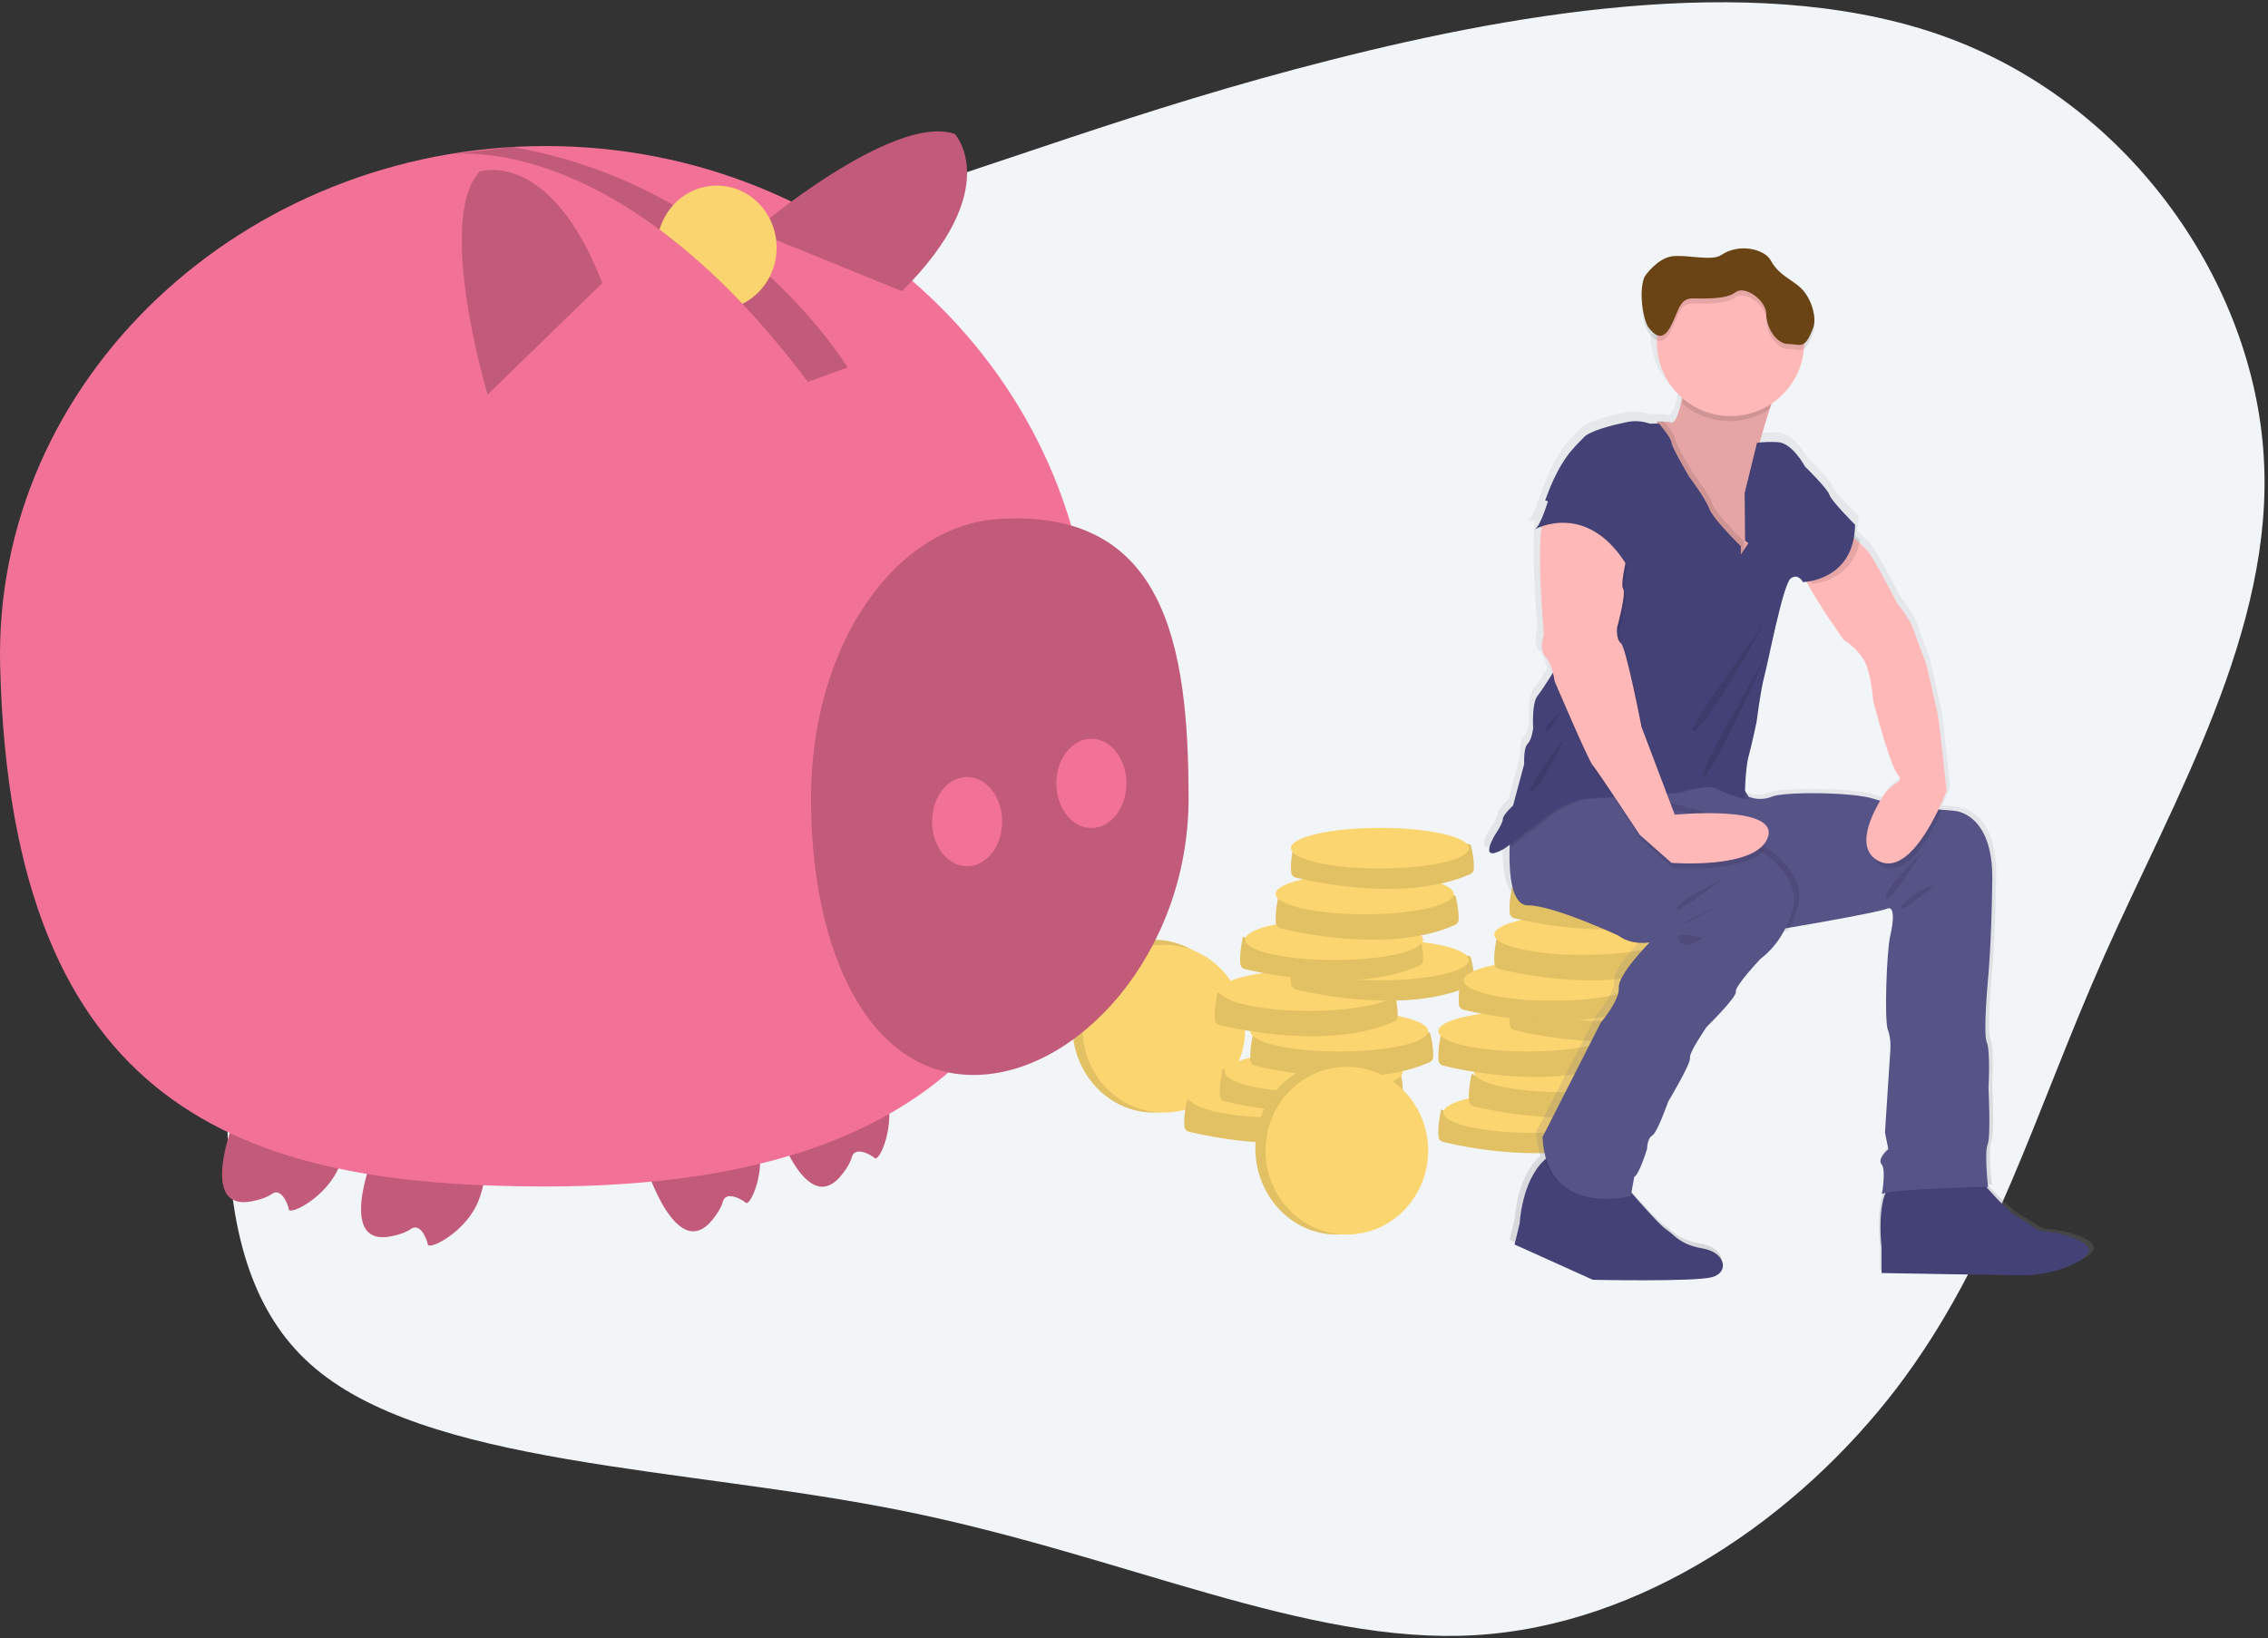 <?xml version="1.0" encoding="UTF-8"?>
<svg width="465px" height="336px" viewBox="0 0 465 336" version="1.1" xmlns="http://www.w3.org/2000/svg" xmlns:xlink="http://www.w3.org/1999/xlink">
    <rect x="0" y="0" width="465" height="336" fill="#333333" stroke="none"/>
    <!-- Generator: Sketch 62 (91390) - https://sketch.com -->
    <title>Group 10</title>
    <desc>Created with Sketch.</desc>
    <defs>
        <linearGradient x1="50%" y1="100%" x2="50%" y2="5.49953934e-07%" id="linearGradient-1">
            <stop stop-color="#808080" stop-opacity="0.25" offset="0%"></stop>
            <stop stop-color="#808080" stop-opacity="0.12" offset="53.514%"></stop>
            <stop stop-color="#808080" stop-opacity="0.1" offset="100%"></stop>
        </linearGradient>
    </defs>
    <g id="ADA-Updates" stroke="none" stroke-width="1" fill="none" fill-rule="evenodd">
        <g id="ADA-Home-Refinance" transform="translate(-764, -150)">
            <g id="Group-10" transform="translate(764, 129)">
                <path d="M388.729,19.231 C426.902,30.627 454.212,65.067 458.781,100.265 C463.453,135.463 445.383,171.42 433.303,204.676 C421.223,237.933 415.132,268.572 396.961,296.173 C378.789,323.69 348.537,348.251 314.223,352.639 C279.909,357.028 241.635,341.411 195.848,335.417 C150.164,329.422 96.966,333.135 72.195,313.804 C47.423,294.559 50.975,252.355 51.583,214.287 C52.191,176.219 49.855,142.456 68.229,119.667 C86.706,96.877 125.994,85.23 160.105,72.317 C194.317,59.403 223.352,45.224 262.437,32.395 C301.522,19.482 350.557,7.835 388.729,19.231 Z" id="Path" fill="#F2F5F8" transform="translate(255.298, 184.002) rotate(4) translate(-255.298, -184.002) "></path>
                <g id="Group-9" transform="translate(0, 47.955)">
                    <ellipse id="Oval" fill="#FBD56F" fill-rule="nonzero" cx="236.542" cy="183.479" rx="16.673" ry="17.722"></ellipse>
                    <ellipse id="Oval" fill="#000000" fill-rule="nonzero" opacity="0.1" cx="236.542" cy="183.479" rx="16.673" ry="17.722"></ellipse>
                    <ellipse id="Oval" fill="#FBD56F" fill-rule="nonzero" cx="238.626" cy="184" rx="16.673" ry="17.201"></ellipse>
                    <path d="M245.113,199.403 L243.39,198.46 C243.39,198.46 242.584,201.765 242.847,204.12 C242.9,204.609 243.259,205.014 243.744,205.134 C247.708,206.101 266.599,210.222 279.589,204.417 C279.972,204.246 280.235,203.888 280.28,203.476 C280.439,202.029 279.875,199.042 279.65,198.46 C279.165,197.207 245.113,199.403 245.113,199.403 Z" id="Path" fill="#FBD56F" fill-rule="nonzero"></path>
                    <path d="M245.113,199.403 L243.39,198.46 C243.39,198.46 242.584,201.765 242.847,204.12 C242.9,204.609 243.259,205.014 243.744,205.134 C247.708,206.101 266.599,210.222 279.589,204.417 C279.972,204.246 280.235,203.888 280.28,203.476 C280.439,202.029 279.875,199.042 279.65,198.46 C279.165,197.207 245.113,199.403 245.113,199.403 Z" id="Path" fill="#000000" fill-rule="nonzero" opacity="0.1"></path>
                    <ellipse id="Oval" fill="#FBD56F" fill-rule="nonzero" cx="262.072" cy="198.074" rx="18.236" ry="4.17"></ellipse>
                    <path d="M252.407,193.148 L250.684,192.205 C250.684,192.205 249.878,195.51 250.141,197.865 C250.195,198.354 250.553,198.759 251.039,198.879 C255.002,199.846 273.893,203.967 286.883,198.162 C287.267,197.991 287.529,197.633 287.574,197.221 C287.733,195.774 287.169,192.787 286.944,192.205 C286.459,190.952 252.407,193.148 252.407,193.148 Z" id="Path" fill="#FBD56F" fill-rule="nonzero"></path>
                    <path d="M252.407,193.148 L250.684,192.205 C250.684,192.205 249.878,195.51 250.141,197.865 C250.195,198.354 250.553,198.759 251.039,198.879 C255.002,199.846 273.893,203.967 286.883,198.162 C287.267,197.991 287.529,197.633 287.574,197.221 C287.733,195.774 287.169,192.787 286.944,192.205 C286.459,190.952 252.407,193.148 252.407,193.148 Z" id="Path" fill="#000000" fill-rule="nonzero" opacity="0.1"></path>
                    <ellipse id="Oval" fill="#FBD56F" fill-rule="nonzero" cx="269.366" cy="192.861" rx="18.236" ry="4.17"></ellipse>
                    <path d="M258.659,185.85 L256.936,184.907 C256.936,184.907 256.13,188.212 256.394,190.568 C256.447,191.057 256.805,191.462 257.291,191.581 C261.254,192.549 280.145,196.67 293.136,190.865 C293.519,190.693 293.781,190.335 293.826,189.924 C293.985,188.476 293.421,185.489 293.196,184.907 C292.712,183.655 258.659,185.85 258.659,185.85 Z" id="Path" fill="#FBD56F" fill-rule="nonzero"></path>
                    <path d="M258.659,185.85 L256.936,184.907 C256.936,184.907 256.13,188.212 256.394,190.568 C256.447,191.057 256.805,191.462 257.291,191.581 C261.254,192.549 280.145,196.67 293.136,190.865 C293.519,190.693 293.781,190.335 293.826,189.924 C293.985,188.476 293.421,185.489 293.196,184.907 C292.712,183.655 258.659,185.85 258.659,185.85 Z" id="Path" fill="#000000" fill-rule="nonzero" opacity="0.1"></path>
                    <ellipse id="Oval" fill="#FBD56F" fill-rule="nonzero" cx="274.576" cy="184.521" rx="18.236" ry="4.17"></ellipse>
                    <path d="M251.365,177.51 L249.642,176.567 C249.642,176.567 248.836,179.872 249.099,182.228 C249.153,182.717 249.511,183.122 249.997,183.241 C253.96,184.209 272.851,188.33 285.841,182.525 C286.225,182.353 286.487,181.995 286.532,181.584 C286.691,180.136 286.127,177.149 285.902,176.567 C285.417,175.315 251.365,177.51 251.365,177.51 Z" id="Path" fill="#FBD56F" fill-rule="nonzero"></path>
                    <path d="M251.365,177.51 L249.642,176.567 C249.642,176.567 248.836,179.872 249.099,182.228 C249.153,182.717 249.511,183.122 249.997,183.241 C253.96,184.209 272.851,188.33 285.841,182.525 C286.225,182.353 286.487,181.995 286.532,181.584 C286.691,180.136 286.127,177.149 285.902,176.567 C285.417,175.315 251.365,177.51 251.365,177.51 Z" id="Path" fill="#000000" fill-rule="nonzero" opacity="0.1"></path>
                    <ellipse id="Oval" fill="#FBD56F" fill-rule="nonzero" cx="268.324" cy="176.181" rx="18.236" ry="4.17"></ellipse>
                    <path d="M266.995,170.213 L265.272,169.27 C265.272,169.27 264.466,172.575 264.73,174.93 C264.783,175.42 265.141,175.824 265.627,175.944 C269.591,176.911 288.481,181.032 301.472,175.228 C301.855,175.056 302.118,174.698 302.162,174.286 C302.322,172.839 301.758,169.852 301.532,169.27 C301.048,168.018 266.995,170.213 266.995,170.213 Z" id="Path" fill="#FBD56F" fill-rule="nonzero"></path>
                    <path d="M266.995,170.213 L265.272,169.27 C265.272,169.27 264.466,172.575 264.73,174.93 C264.783,175.42 265.141,175.824 265.627,175.944 C269.591,176.911 288.481,181.032 301.472,175.228 C301.855,175.056 302.118,174.698 302.162,174.286 C302.322,172.839 301.758,169.852 301.532,169.27 C301.048,168.018 266.995,170.213 266.995,170.213 Z" id="Path" fill="#000000" fill-rule="nonzero" opacity="0.1"></path>
                    <ellipse id="Oval" fill="#FBD56F" fill-rule="nonzero" cx="282.913" cy="169.926" rx="18.236" ry="4.17"></ellipse>
                    <path d="M256.575,166.043 L254.852,165.1 C254.852,165.1 254.046,168.405 254.31,170.76 C254.363,171.25 254.721,171.654 255.207,171.774 C259.17,172.741 278.061,176.862 291.052,171.058 C291.435,170.886 291.697,170.528 291.742,170.116 C291.901,168.669 291.337,165.682 291.112,165.1 C290.628,163.848 256.575,166.043 256.575,166.043 Z" id="Path" fill="#FBD56F" fill-rule="nonzero"></path>
                    <path d="M256.575,166.043 L254.852,165.1 C254.852,165.1 254.046,168.405 254.31,170.76 C254.363,171.25 254.721,171.654 255.207,171.774 C259.17,172.741 278.061,176.862 291.052,171.058 C291.435,170.886 291.697,170.528 291.742,170.116 C291.901,168.669 291.337,165.682 291.112,165.1 C290.628,163.848 256.575,166.043 256.575,166.043 Z" id="Path" fill="#000000" fill-rule="nonzero" opacity="0.1"></path>
                    <ellipse id="Oval" fill="#FBD56F" fill-rule="nonzero" cx="273.534" cy="165.756" rx="18.236" ry="4.17"></ellipse>
                    <path d="M263.869,157.703 L262.146,156.76 C262.146,156.76 261.34,160.065 261.604,162.42 C261.657,162.91 262.015,163.314 262.501,163.434 C266.465,164.401 285.355,168.523 298.346,162.718 C298.729,162.546 298.992,162.188 299.036,161.776 C299.196,160.329 298.631,157.342 298.406,156.76 C297.922,155.508 263.869,157.703 263.869,157.703 Z" id="Path" fill="#FBD56F" fill-rule="nonzero"></path>
                    <path d="M263.869,157.703 L262.146,156.76 C262.146,156.76 261.34,160.065 261.604,162.42 C261.657,162.91 262.015,163.314 262.501,163.434 C266.465,164.401 285.355,168.523 298.346,162.718 C298.729,162.546 298.992,162.188 299.036,161.776 C299.196,160.329 298.631,157.342 298.406,156.76 C297.922,155.508 263.869,157.703 263.869,157.703 Z" id="Path" fill="#000000" fill-rule="nonzero" opacity="0.1"></path>
                    <ellipse id="Oval" fill="#FBD56F" fill-rule="nonzero" cx="279.787" cy="156.374" rx="18.236" ry="4.17"></ellipse>
                    <path d="M266.995,147.278 L265.272,146.335 C265.272,146.335 264.466,149.64 264.73,151.995 C264.783,152.485 265.141,152.889 265.627,153.009 C269.591,153.976 288.481,158.098 301.472,152.293 C301.855,152.121 302.118,151.763 302.162,151.351 C302.322,149.904 301.758,146.917 301.532,146.335 C301.048,145.083 266.995,147.278 266.995,147.278 Z" id="Path" fill="#FBD56F" fill-rule="nonzero"></path>
                    <path d="M266.995,147.278 L265.272,146.335 C265.272,146.335 264.466,149.64 264.73,151.995 C264.783,152.485 265.141,152.889 265.627,153.009 C269.591,153.976 288.481,158.098 301.472,152.293 C301.855,152.121 302.118,151.763 302.162,151.351 C302.322,149.904 301.758,146.917 301.532,146.335 C301.048,145.083 266.995,147.278 266.995,147.278 Z" id="Path" fill="#000000" fill-rule="nonzero" opacity="0.1"></path>
                    <ellipse id="Oval" fill="#FBD56F" fill-rule="nonzero" cx="282.913" cy="146.992" rx="18.236" ry="4.17"></ellipse>
                    <path d="M297.214,201.488 L295.491,200.545 C295.491,200.545 294.686,203.85 294.949,206.205 C295.002,206.694 295.36,207.099 295.846,207.219 C299.81,208.186 318.7,212.307 331.691,206.502 C332.074,206.331 332.337,205.973 332.381,205.561 C332.541,204.114 331.977,201.127 331.751,200.545 C331.267,199.292 297.214,201.488 297.214,201.488 Z" id="Path" fill="#FBD56F" fill-rule="nonzero"></path>
                    <path d="M297.214,201.488 L295.491,200.545 C295.491,200.545 294.686,203.85 294.949,206.205 C295.002,206.694 295.36,207.099 295.846,207.219 C299.81,208.186 318.7,212.307 331.691,206.502 C332.074,206.331 332.337,205.973 332.381,205.561 C332.541,204.114 331.977,201.127 331.751,200.545 C331.267,199.292 297.214,201.488 297.214,201.488 Z" id="Path" fill="#000000" fill-rule="nonzero" opacity="0.1"></path>
                    <ellipse id="Oval" fill="#FBD56F" fill-rule="nonzero" cx="314.174" cy="201.201" rx="18.236" ry="4.17"></ellipse>
                    <path d="M303.467,194.19 L301.744,193.247 C301.744,193.247 300.938,196.552 301.201,198.908 C301.254,199.397 301.613,199.802 302.098,199.921 C306.062,200.888 324.953,205.01 337.943,199.205 C338.326,199.033 338.589,198.675 338.634,198.264 C338.793,196.816 338.229,193.829 338.004,193.247 C337.519,191.995 303.467,194.19 303.467,194.19 Z" id="Path" fill="#FBD56F" fill-rule="nonzero"></path>
                    <path d="M303.467,194.19 L301.744,193.247 C301.744,193.247 300.938,196.552 301.201,198.908 C301.254,199.397 301.613,199.802 302.098,199.921 C306.062,200.888 324.953,205.01 337.943,199.205 C338.326,199.033 338.589,198.675 338.634,198.264 C338.793,196.816 338.229,193.829 338.004,193.247 C337.519,191.995 303.467,194.19 303.467,194.19 Z" id="Path" fill="#000000" fill-rule="nonzero" opacity="0.1"></path>
                    <ellipse id="Oval" fill="#FBD56F" fill-rule="nonzero" cx="320.426" cy="192.861" rx="18.236" ry="4.17"></ellipse>
                    <path d="M297.214,185.85 L295.491,184.907 C295.491,184.907 294.686,188.212 294.949,190.568 C295.002,191.057 295.36,191.462 295.846,191.581 C299.81,192.549 318.7,196.67 331.691,190.865 C332.074,190.693 332.337,190.335 332.381,189.924 C332.541,188.476 331.977,185.489 331.751,184.907 C331.267,183.655 297.214,185.85 297.214,185.85 Z" id="Path" fill="#FBD56F" fill-rule="nonzero"></path>
                    <path d="M297.214,185.85 L295.491,184.907 C295.491,184.907 294.686,188.212 294.949,190.568 C295.002,191.057 295.36,191.462 295.846,191.581 C299.81,192.549 318.7,196.67 331.691,190.865 C332.074,190.693 332.337,190.335 332.381,189.924 C332.541,188.476 331.977,185.489 331.751,184.907 C331.267,183.655 297.214,185.85 297.214,185.85 Z" id="Path" fill="#000000" fill-rule="nonzero" opacity="0.1"></path>
                    <ellipse id="Oval" fill="#FBD56F" fill-rule="nonzero" cx="313.132" cy="184.521" rx="18.236" ry="4.17"></ellipse>
                    <path d="M311.803,178.553 L310.08,177.61 C310.08,177.61 309.274,180.915 309.537,183.27 C309.591,183.759 309.949,184.164 310.435,184.284 C314.398,185.251 333.289,189.372 346.279,183.568 C346.663,183.396 346.925,183.038 346.97,182.626 C347.129,181.179 346.565,178.192 346.34,177.61 C345.855,176.357 311.803,178.553 311.803,178.553 Z" id="Path" fill="#FBD56F" fill-rule="nonzero"></path>
                    <path d="M311.803,178.553 L310.08,177.61 C310.08,177.61 309.274,180.915 309.537,183.27 C309.591,183.759 309.949,184.164 310.435,184.284 C314.398,185.251 333.289,189.372 346.279,183.568 C346.663,183.396 346.925,183.038 346.97,182.626 C347.129,181.179 346.565,178.192 346.34,177.61 C345.855,176.357 311.803,178.553 311.803,178.553 Z" id="Path" fill="#000000" fill-rule="nonzero" opacity="0.1"></path>
                    <ellipse id="Oval" fill="#FBD56F" fill-rule="nonzero" cx="328.762" cy="178.266" rx="18.236" ry="4.17"></ellipse>
                    <path d="M301.382,174.383 L299.66,173.44 C299.66,173.44 298.854,176.745 299.117,179.1 C299.17,179.59 299.528,179.994 300.014,180.114 C303.978,181.081 322.869,185.202 335.859,179.398 C336.242,179.226 336.505,178.868 336.549,178.456 C336.709,177.009 336.145,174.022 335.92,173.44 C335.435,172.188 301.382,174.383 301.382,174.383 Z" id="Path" fill="#FBD56F" fill-rule="nonzero"></path>
                    <path d="M301.382,174.383 L299.66,173.44 C299.66,173.44 298.854,176.745 299.117,179.1 C299.17,179.59 299.528,179.994 300.014,180.114 C303.978,181.081 322.869,185.202 335.859,179.398 C336.242,179.226 336.505,178.868 336.549,178.456 C336.709,177.009 336.145,174.022 335.92,173.44 C335.435,172.188 301.382,174.383 301.382,174.383 Z" id="Path" fill="#000000" fill-rule="nonzero" opacity="0.1"></path>
                    <ellipse id="Oval" fill="#FBD56F" fill-rule="nonzero" cx="318.342" cy="174.096" rx="18.236" ry="4.17"></ellipse>
                    <path d="M308.677,166.043 L306.954,165.1 C306.954,165.1 306.148,168.405 306.411,170.76 C306.464,171.25 306.823,171.654 307.308,171.774 C311.272,172.741 330.163,176.862 343.153,171.058 C343.537,170.886 343.799,170.528 343.844,170.116 C344.003,168.669 343.439,165.682 343.214,165.1 C342.729,163.848 308.677,166.043 308.677,166.043 Z" id="Path" fill="#FBD56F" fill-rule="nonzero"></path>
                    <path d="M308.677,166.043 L306.954,165.1 C306.954,165.1 306.148,168.405 306.411,170.76 C306.464,171.25 306.823,171.654 307.308,171.774 C311.272,172.741 330.163,176.862 343.153,171.058 C343.537,170.886 343.799,170.528 343.844,170.116 C344.003,168.669 343.439,165.682 343.214,165.1 C342.729,163.848 308.677,166.043 308.677,166.043 Z" id="Path" fill="#000000" fill-rule="nonzero" opacity="0.1"></path>
                    <ellipse id="Oval" fill="#FBD56F" fill-rule="nonzero" cx="324.594" cy="164.714" rx="18.236" ry="4.17"></ellipse>
                    <path d="M311.803,155.618 L310.08,154.675 C310.08,154.675 309.274,157.98 309.537,160.335 C309.591,160.825 309.949,161.229 310.435,161.349 C314.398,162.316 333.289,166.438 346.279,160.633 C346.663,160.461 346.925,160.103 346.97,159.691 C347.129,158.244 346.565,155.257 346.34,154.675 C345.855,153.423 311.803,155.618 311.803,155.618 Z" id="Path" fill="#FBD56F" fill-rule="nonzero"></path>
                    <path d="M311.803,155.618 L310.08,154.675 C310.08,154.675 309.274,157.98 309.537,160.335 C309.591,160.825 309.949,161.229 310.435,161.349 C314.398,162.316 333.289,166.438 346.279,160.633 C346.663,160.461 346.925,160.103 346.97,159.691 C347.129,158.244 346.565,155.257 346.34,154.675 C345.855,153.423 311.803,155.618 311.803,155.618 Z" id="Path" fill="#000000" fill-rule="nonzero" opacity="0.1"></path>
                    <ellipse id="Oval" fill="#FBD56F" fill-rule="nonzero" cx="328.762" cy="155.331" rx="18.236" ry="4.17"></ellipse>
                    <path d="M420.495,225.172 C417.98,225.084 417.89,224.111 414.656,222.43 C412.831,221.482 410.059,218.727 407.993,216.51 C407.828,216.332 407.667,216.159 407.512,215.99 C408.059,215.978 408.369,215.972 408.369,215.972 C408.369,215.972 407.56,208.895 408.279,207.215 C408.997,205.534 408.458,195.538 408.458,195.538 C408.458,195.538 408.907,187.93 408.099,186.161 C407.291,184.392 408.369,173.069 408.369,173.069 C408.369,173.069 409.087,166.346 409.267,152.634 C409.446,138.923 401.362,138.48 401.362,138.48 C401.362,138.48 400.285,138.397 398.648,138.241 C398.491,138.227 398.325,138.211 398.158,138.194 C399.217,135.98 399.835,134.323 399.835,134.323 C399.835,134.323 398.488,121.496 398.129,119.284 C397.769,117.073 395.614,107.961 395.614,107.961 C395.614,107.961 394.087,104.069 393.189,101.327 C392.29,98.584 389.596,95.4 389.596,95.4 C389.596,95.4 384.745,85.846 383.398,84.431 C382.773,83.774 381.896,82.946 381.136,82.247 C380.999,82.121 380.868,82.002 380.741,81.886 C380.944,80.889 381.052,79.875 381.062,78.858 C381.062,78.858 376.032,73.904 375.673,72.665 C375.314,71.427 370.553,66.827 370.553,66.827 C370.553,66.827 367.859,61.873 364.805,61.785 C363.362,61.703 361.914,61.747 360.479,61.915 C361.106,59.598 361.848,57.171 362.514,55.088 C362.588,54.856 362.661,54.63 362.733,54.407 C365.174,52.76 362.916,50.448 364.078,47.746 C364.142,47.602 371.344,41.055 371.204,40.59 C370.707,38.945 369.666,37.315 370.067,35.646 C370.072,35.628 370.08,35.611 370.084,35.593 C370.419,34.301 337.931,41.868 338.403,41.635 C338.403,41.689 338.399,41.742 338.399,41.796 C338.399,41.889 338.399,41.986 338.408,42.079 C338.433,43.814 338.761,45.531 339.378,47.153 C340.341,49.681 341.957,51.909 344.062,53.612 C344.036,53.765 344.008,53.919 343.977,54.073 C343.544,56.194 342.638,58.322 342.08,58.158 C341.533,58.036 340.974,57.975 340.414,57.975 C340.245,57.97 340.08,57.968 339.924,57.967 C339.417,57.908 338.904,57.908 338.397,57.967 C338.17,57.982 337.943,57.951 337.729,57.875 C336.277,57.418 334.734,57.332 333.241,57.623 C330.135,58.259 325.41,59.421 324.115,60.811 C322.139,62.935 319.265,64.969 316.031,73.815 C316.031,73.815 314.414,79.211 313.157,79.919 C313.434,79.776 313.719,79.648 314.01,79.536 C313.843,79.829 313.613,80.08 313.336,80.273 C313.792,80.041 314.265,79.844 314.751,79.684 C313.77,85.448 315.223,101.934 315.223,101.934 C315.223,101.934 314.055,104.777 315.582,106.457 C316.49,107.456 316.983,109.014 317.235,110.116 C317.164,110.227 317.09,110.341 317.014,110.459 C316.205,111.712 315.124,113.343 314.414,114.242 C313.157,115.834 313.516,120.877 313.516,120.877 C313.516,120.877 313.247,123.265 312.348,124.15 C311.45,125.034 311.63,128.307 311.63,128.307 L309.294,136.888 C309.294,136.888 307.139,138.834 307.139,139.719 C307.139,140.603 305.432,143.08 305.432,143.08 C305.432,143.08 302.827,147.326 305.432,146.707 C306.382,146.43 307.273,145.983 308.062,145.387 L308.061,145.451 C308.057,145.607 308.054,145.765 308.051,145.925 C307.978,150.55 308.482,157.057 311.899,157.057 C317.199,157.057 330.852,163.338 330.852,163.338 C333.636,165.461 337.409,164.753 337.409,164.753 C337.409,164.753 330.762,171.388 330.942,174.13 C331.121,176.872 327.169,181.384 327.169,181.384 L314.953,205.18 C315.022,206.838 315.316,208.479 315.829,210.057 C315.771,210.108 315.711,210.156 315.654,210.208 C310.96,214.488 310.552,222.961 310.552,222.961 L309.474,227.295 L325.822,234.461 C325.822,234.461 347.02,234.903 350.703,233.93 C354.385,232.957 353.577,228.888 348.726,228.091 C343.876,227.295 342.708,225.172 341.092,224.199 C340.001,223.543 336.128,219.3 333.724,216.611 C333.688,216.57 333.654,216.532 333.618,216.492 L334.175,213.407 C335.253,212.876 336.87,207.568 336.87,207.568 C336.87,207.568 336.87,205.445 337.948,204.826 C339.026,204.207 341.271,197.838 341.271,197.838 C341.271,197.838 346.122,189.788 345.852,188.726 C345.583,187.665 349.355,182.269 349.355,182.269 C349.355,182.269 355.733,176.076 355.463,174.971 C355.194,173.865 360.583,168.203 360.583,168.203 C362.53,166.719 364.153,164.854 365.353,162.722 C365.838,162.644 366.359,162.561 366.908,162.469 C373.961,161.316 385.681,159.23 386.991,158.649 C388.787,157.853 388.428,161.392 387.709,164.399 C386.991,167.407 386.452,181.826 387.26,183.684 C388.069,185.542 387.709,188.549 387.709,188.549 L386.632,204.738 L387.35,208.188 C387.35,208.188 384.925,210.134 385.913,211.284 C386.901,212.434 386.003,217.388 386.003,217.388 C386.088,217.356 386.188,217.326 386.301,217.296 C386.215,217.49 386.132,217.689 386.058,217.899 C384.666,221.86 385.464,228.357 385.464,228.357 L385.464,233.488 C385.464,233.488 410.345,233.93 415.824,233.93 C421.303,233.93 428.848,231.276 429.297,229.153 C429.746,227.03 423.01,225.261 420.495,225.172 Z M348.099,133.217 C348.639,133.139 349.183,133.093 349.729,133.08 L348.099,133.217 Z M359.665,65.18 C359.893,64.157 360.17,63.056 360.476,61.927 L359.665,65.18 Z M357.899,135.566 L357.888,135.561 C357.888,135.561 357.978,129.369 358.697,126.803 C359.415,124.238 360.403,119.55 360.403,119.55 C360.403,119.55 361.212,113.092 362.02,110.173 C362.829,107.254 365.972,90.977 367.589,89.915 C369.206,88.854 370.104,90.711 370.104,90.711 C370.104,90.711 370.346,90.706 370.75,90.662 C370.826,90.831 370.912,91.012 371.008,91.203 C372.925,95.069 378.548,103.007 378.548,103.007 C380.216,104.034 381.628,105.426 382.679,107.077 C384.206,109.642 384.655,115.657 384.655,115.657 C384.655,115.657 388.069,129.015 389.685,130.873 C390.494,131.802 390.135,132.355 389.574,132.676 C388.429,133.301 387.455,134.199 386.739,135.289 C386.509,135.653 386.266,136.053 386.018,136.48 C385.4,136.337 384.847,136.189 384.386,136.033 C379.985,134.558 365.164,134.5 362.739,135.561 C361.185,136.175 359.455,136.177 357.899,135.566 Z" id="Shape" fill="url(#linearGradient-1)" fill-rule="nonzero"></path>
                    <path d="M385.774,228.902 L385.774,234.112 C385.774,234.112 409.887,234.561 415.198,234.561 C420.508,234.561 427.821,231.866 428.256,229.71 C428.691,227.555 422.162,225.758 419.725,225.668 C417.287,225.579 417.2,224.59 414.066,222.884 C412.297,221.921 409.611,219.124 407.608,216.873 C406.064,215.136 404.925,213.722 404.925,213.722 C404.925,213.722 391.954,213.452 388.211,215.608 C387.349,216.106 386.754,217.079 386.35,218.283 C385,222.305 385.774,228.902 385.774,228.902 Z" id="Path" fill="#434175" fill-rule="nonzero"></path>
                    <path d="M385.553,217.881 C388.352,216.991 404.742,216.646 407.436,216.595 C405.846,215.01 404.674,213.721 404.674,213.721 C404.674,213.721 391.322,213.475 387.469,215.441 C386.582,215.895 385.969,216.783 385.553,217.881 Z" id="Path" fill="#000000" fill-rule="nonzero" opacity="0.1"></path>
                    <path d="M315.737,136.961 C315.737,136.961 316.241,137.269 317.148,137.821 C317.312,137.919 317.488,138.028 317.677,138.143 C318.252,138.493 318.942,138.911 319.729,139.39 C330.704,146.059 360.642,164.138 362.281,163.993 C362.71,163.956 364.001,163.761 365.782,163.468 C366.254,163.391 366.76,163.308 367.295,163.217 C374.151,162.068 385.545,159.992 386.819,159.414 C388.565,158.622 388.216,162.144 387.517,165.138 C386.819,168.132 386.295,182.484 387.081,184.333 C387.867,186.182 387.517,189.176 387.517,189.176 L386.469,205.29 L387.168,208.724 C387.168,208.724 384.81,210.661 385.771,211.805 C386.731,212.95 385.858,217.881 385.858,217.881 C388.652,216.824 407.602,216.472 407.602,216.472 C407.602,216.472 406.816,209.428 407.514,207.755 C408.213,206.082 407.689,196.132 407.689,196.132 C407.689,196.132 408.126,188.56 407.34,186.799 C406.554,185.038 407.602,173.767 407.602,173.767 C407.602,173.767 408.3,167.075 408.475,153.427 C408.65,139.779 400.79,139.339 400.79,139.339 C400.79,139.339 399.743,139.256 398.152,139.101 C395.039,138.8 389.852,138.224 386.387,137.465 C385.677,137.317 384.976,137.129 384.286,136.903 C380.007,135.434 365.599,135.376 363.241,136.433 C361.732,137.044 360.047,137.046 358.536,136.438 L358.526,136.433 L356.692,133.439 L339.176,134.945 L337.32,135.105 L320.077,136.588 L318.891,136.69 L315.737,136.961 Z" id="Path" fill="#565387" fill-rule="nonzero"></path>
                    <path d="M386.038,150.722 C391.048,153.244 395.829,144.304 398.058,139.259 C394.993,138.955 389.885,138.374 386.473,137.609 C384.229,141.498 381.235,148.305 386.038,150.722 Z" id="Path" fill="#000000" fill-rule="nonzero" opacity="0.1"></path>
                    <path d="M369.923,90.922 C370.032,91.523 370.244,92.101 370.551,92.631 C372.449,96.45 378.018,104.293 378.018,104.293 C379.674,105.311 381.073,106.686 382.11,108.313 C383.622,110.848 384.067,116.791 384.067,116.791 C384.067,116.791 387.447,129.988 389.048,131.823 C389.849,132.741 389.493,133.288 388.938,133.604 C387.8,134.225 386.836,135.112 386.13,136.186 C383.798,139.87 380.074,147.178 385.312,149.687 C392.428,153.095 399.1,135.231 399.1,135.231 C399.1,135.231 397.765,122.559 397.409,120.374 C397.054,118.189 394.919,109.187 394.919,109.187 C394.919,109.187 393.407,105.342 392.517,102.633 C391.628,99.923 388.959,96.777 388.959,96.777 C388.959,96.777 384.156,87.338 382.821,85.94 C382.202,85.292 381.334,84.474 380.581,83.783 C379.712,82.984 378.996,82.357 378.996,82.357 C378.996,82.357 369.834,88.824 369.923,90.922 Z" id="Path" fill="#FFB8B8" fill-rule="nonzero"></path>
                    <path d="M310.527,228.262 L326.573,235.502 C326.573,235.502 347.381,235.949 350.995,234.966 C354.61,233.982 353.817,229.871 349.056,229.066 C344.295,228.261 343.149,226.116 341.562,225.133 C340.491,224.47 336.689,220.182 334.33,217.465 C333.194,216.156 332.392,215.211 332.392,215.211 C332.392,215.211 329.306,206.897 320.754,208.775 C319.193,209.116 317.754,209.884 316.592,210.995 C311.985,215.32 311.585,223.881 311.585,223.881 L310.527,228.262 Z" id="Path" fill="#434175" fill-rule="nonzero"></path>
                    <path d="M316.779,138.555 C317.355,138.91 318.048,139.332 318.838,139.817 C329.851,146.565 359.893,164.859 361.537,164.713 C361.968,164.676 363.264,164.478 365.051,164.182 C365.524,164.104 366.033,164.02 366.569,163.927 C366.59,163.893 366.609,163.859 366.628,163.826 C367.511,162.258 368.186,160.579 368.635,158.832 C370.475,151.704 361.362,146.269 361.362,146.269 L359.434,144.746 C357.244,140.995 341.471,137.449 341.471,137.449 L339.438,136.06 L338.353,135.319 L338.067,135.125 L335.599,133.439 L323.244,134.33 L319.574,136.729 L319.187,136.982 L317.825,137.873 L316.779,138.555 Z" id="Path" fill="#000000" fill-rule="nonzero" opacity="0.1"></path>
                    <path d="M316.779,210.85 C320.149,221.995 334.231,218.355 334.231,218.355 L334.493,216.943 C333.359,215.71 332.558,214.82 332.558,214.82 C332.558,214.82 329.476,206.991 320.935,208.759 C319.376,209.081 317.939,209.804 316.779,210.85 Z" id="Path" fill="#000000" fill-rule="nonzero" opacity="0.1"></path>
                    <path d="M313.257,158.702 C318.445,158.702 331.809,164.909 331.809,164.909 C334.534,167.008 338.227,166.308 338.227,166.308 C338.227,166.308 331.721,172.866 331.896,175.577 C332.072,178.287 328.204,182.747 328.204,182.747 L316.247,206.267 C317.126,222.967 334.358,218.333 334.358,218.333 L335.062,214.399 C336.117,213.874 337.699,208.628 337.699,208.628 C337.699,208.628 337.699,206.529 338.754,205.917 C339.809,205.305 342.007,199.01 342.007,199.01 C342.007,199.01 346.755,191.053 346.491,190.004 C346.227,188.955 349.92,183.621 349.92,183.621 C349.92,183.621 356.162,177.5 355.899,176.407 C355.635,175.314 360.91,169.719 360.91,169.719 C362.821,168.247 364.409,166.404 365.579,164.301 C366.464,162.763 367.141,161.115 367.592,159.401 C369.08,153.768 363.439,149.211 361.186,147.653 C360.641,147.275 360.295,147.072 360.295,147.072 L358.36,145.577 C357.362,143.902 353.542,142.27 349.676,140.989 C346.887,140.064 344.072,139.32 342.273,138.874 C341.082,138.581 340.337,138.416 340.337,138.416 L338.297,137.054 L337.58,136.575 L336.922,136.136 L334.446,134.482 L328.93,134.87 L322.049,135.356 L318.367,137.71 L316.612,138.832 L309.741,143.225 C309.741,143.225 309.559,144.908 309.501,147.165 C309.498,147.34 309.494,147.517 309.491,147.698 C309.419,152.27 309.913,158.702 313.257,158.702 Z" id="Path" fill="#565387" fill-rule="nonzero"></path>
                    <path d="M339.704,59.52 L341.559,66.033 C341.559,66.033 344.829,77.236 345.183,78.018 C345.536,78.799 354.108,86.702 354.461,86.875 C354.815,87.049 359.483,89.654 359.483,89.654 C359.483,89.654 359.852,75.325 359.499,71.157 C359.468,70.241 359.545,69.325 359.728,68.427 C360.292,65.16 361.718,60.369 362.901,56.68 C363.891,53.589 364.712,51.27 364.712,51.27 C364.712,51.27 344.034,50.402 344.741,52.399 C345.008,53.155 344.921,54.417 344.663,55.683 C344.237,57.766 343.346,59.855 342.796,59.694 C342.259,59.574 341.709,59.514 341.158,59.515 C340.395,59.492 339.704,59.52 339.704,59.52 Z" id="Path" fill="#E5A5A5" fill-rule="nonzero"></path>
                    <path d="M344.914,55.824 C350.037,60.209 357.358,60.627 362.923,56.852 C363.901,53.665 364.712,51.276 364.712,51.276 C364.712,51.276 344.292,50.381 344.991,52.439 C345.254,53.218 345.169,54.519 344.914,55.824 Z" id="Path" fill="#000000" fill-rule="nonzero" opacity="0.1"></path>
                    <path d="M369.923,43.265 C369.923,44.868 369.668,46.461 369.167,47.984 C369.041,48.377 368.895,48.763 368.73,49.142 C366.323,54.846 360.682,58.505 354.494,58.376 C348.307,58.247 342.823,54.356 340.656,48.556 C340.056,46.952 339.736,45.257 339.712,43.544 C339.704,43.452 339.704,43.356 339.704,43.265 C339.704,34.916 346.468,28.147 354.813,28.147 C363.158,28.147 369.923,34.916 369.923,43.265 L369.923,43.265 Z" id="Path" fill="#FFB8B8" fill-rule="nonzero"></path>
                    <path d="M339.704,59.436 L341.538,65.968 C341.538,65.968 344.771,77.201 345.121,77.985 C345.47,78.769 353.945,86.694 354.295,86.868 C354.644,87.042 359.259,89.654 359.259,89.654 C359.259,89.654 359.625,75.286 359.275,71.105 C359.245,70.187 359.321,69.268 359.502,68.368 L358.314,73.195 L358.401,82.862 L359.1,83.384 L357.528,85.736 L357.528,83.994 C357.528,83.994 351.936,78.595 351.062,76.331 C350.188,74.066 347.043,69.966 347.043,69.966 C347.043,69.966 343.461,63.965 343.373,62.92 C343.305,62.104 341.8,60.22 341.142,59.431 C340.387,59.408 339.704,59.436 339.704,59.436 Z" id="Path" fill="#000000" fill-rule="nonzero" opacity="0.1"></path>
                    <path d="M370.965,91.047 C371.071,91.657 371.279,92.244 371.579,92.782 C373.48,92.583 379.959,91.351 381.385,83.804 C380.534,82.994 379.835,82.357 379.835,82.357 C379.835,82.357 370.878,88.919 370.965,91.047 Z" id="Path" fill="#000000" fill-rule="nonzero" opacity="0.1"></path>
                    <path d="M309.485,146.992 C311.265,145.711 312.96,143.965 313.971,143.481 C315.471,142.763 317.766,140.432 317.766,140.432 C317.766,140.432 318.348,140.031 319.242,139.498 C320.879,138.523 323.564,137.11 325.62,136.936 C327.463,136.78 333.584,136.382 338.399,136.077 C341.883,135.854 344.682,135.681 344.682,135.681 C344.682,135.681 350.419,133.618 352.89,134.963 C354.66,135.864 356.525,136.556 358.45,137.025 C358.45,137.025 358.451,136.83 358.46,136.493 L358.45,136.487 L356.596,133.439 L337.019,135.135 L334.534,133.439 L322.09,134.336 L318.394,136.749 L315.207,137.025 C315.207,137.025 315.717,137.339 316.633,137.9 L309.735,142.405 C309.735,142.405 309.523,144.408 309.485,146.992 Z" id="Path" fill="#000000" fill-rule="nonzero" opacity="0.1"></path>
                    <path d="M306.448,147.973 C307.377,147.697 308.248,147.253 309.017,146.663 L309.017,146.662 C310.785,145.41 312.464,143.706 313.468,143.233 C314.96,142.531 317.242,140.249 317.242,140.249 C317.242,140.249 321.894,137.09 325.053,136.827 C325.915,136.755 327.716,136.63 329.88,136.49 C332.095,136.342 334.688,136.177 337.045,136.031 C338.403,135.945 339.683,135.865 340.764,135.798 C342.702,135.679 344.01,135.598 344.01,135.598 C344.01,135.598 349.714,133.579 352.171,134.896 C353.931,135.777 355.786,136.455 357.7,136.914 C357.7,136.914 357.788,130.771 358.49,128.226 C359.192,125.68 360.158,121.029 360.158,121.029 C360.158,121.029 360.948,114.622 361.737,111.726 C362.527,108.83 365.599,92.681 367.179,91.628 C368.758,90.574 369.636,92.418 369.636,92.418 C369.636,92.418 380.167,92.242 380.343,80.657 C380.343,80.657 375.428,75.742 375.077,74.513 C374.726,73.285 370.075,68.721 370.075,68.721 C370.075,68.721 367.442,63.806 364.458,63.718 C363.048,63.637 361.634,63.681 360.231,63.848 L357.7,74.162 L357.788,83.904 L358.49,84.431 L356.911,86.801 L356.911,85.045 C356.911,85.045 351.294,79.604 350.416,77.322 C349.539,75.04 346.379,70.908 346.379,70.908 C346.379,70.908 342.781,64.859 342.693,63.806 C342.605,62.753 340.148,59.93 340.148,59.93 C339.652,59.872 339.152,59.872 338.656,59.93 C338.434,59.946 338.212,59.915 338.003,59.839 C336.586,59.386 335.078,59.301 333.619,59.59 C330.584,60.22 325.968,61.373 324.702,62.753 C322.771,64.859 319.963,66.878 316.803,75.654 L333.829,81.798 L332.372,84.568 L318.822,110.322 C318.822,110.322 318.373,111.054 317.764,112.01 L317.764,112.012 C316.974,113.253 315.917,114.871 315.224,115.763 C313.995,117.343 314.346,122.345 314.346,122.345 C314.346,122.345 314.083,124.715 313.205,125.593 C312.328,126.47 312.503,129.718 312.503,129.718 L310.221,138.231 C310.221,138.231 308.115,140.162 308.115,141.039 C308.115,141.917 306.448,144.374 306.448,144.374 C306.448,144.374 303.902,148.587 306.448,147.973 Z" id="Path" fill="#434175" fill-rule="nonzero"></path>
                    <path d="M397.015,154.289 C397.015,154.289 391.411,156.187 389.899,158.899 C388.387,161.611 397.015,154.289 397.015,154.289 Z" id="Path" fill="#000000" fill-rule="nonzero" opacity="0.1"></path>
                    <path d="M393.889,148.034 C393.71,148.289 386.142,155.49 386.617,157.229 C387.091,158.968 393.889,148.034 393.889,148.034 Z" id="Path" fill="#000000" fill-rule="nonzero" opacity="0.1"></path>
                    <path d="M353.25,153.246 C353.25,153.246 344.642,157.411 343.91,159.227 C343.177,161.043 353.25,153.246 353.25,153.246 Z" id="Path" fill="#000000" fill-rule="nonzero" opacity="0.1"></path>
                    <path d="M353.25,158.459 C353.25,158.459 345.981,161.722 344.988,162.537 C343.996,163.353 353.25,158.459 353.25,158.459 Z" id="Path" fill="#000000" fill-rule="nonzero" opacity="0.1"></path>
                    <path d="M349.082,165.298 C349.082,165.298 345.912,168.21 344.164,165.922 C342.416,163.634 349.082,165.298 349.082,165.298 Z" id="Path" fill="#000000" fill-rule="nonzero" opacity="0.1"></path>
                    <path d="M361.586,101.122 C361.407,101.389 350.275,121.429 347.336,122.944 C344.397,124.458 361.586,101.122 361.586,101.122 Z" id="Path" fill="#000000" fill-rule="nonzero" opacity="0.1"></path>
                    <path d="M361.586,108.419 C361.586,108.865 350.971,132.127 349.231,132.394 C347.49,132.662 361.586,108.419 361.586,108.419 Z" id="Path" fill="#000000" fill-rule="nonzero" opacity="0.1"></path>
                    <path d="M320.947,124.057 C320.947,124.057 315.909,134.884 313.936,135.501 C311.963,136.119 320.947,124.057 320.947,124.057 Z" id="Path" fill="#000000" fill-rule="nonzero" opacity="0.1"></path>
                    <path d="M319.905,118.844 C319.905,118.844 318.08,123.014 316.971,123.014 C315.862,123.014 319.905,118.844 319.905,118.844 Z" id="Path" fill="#000000" fill-rule="nonzero" opacity="0.1"></path>
                    <path d="M318.863,112.116 L318.863,112.118 C318.979,112.606 319.069,113.101 319.131,113.599 C319.131,113.599 326.044,129.973 326.919,130.946 C327.189,131.245 328.204,132.718 329.48,134.614 C329.942,135.299 330.437,136.041 330.945,136.802 C333.591,140.774 336.546,145.284 336.546,145.284 L343.021,151.037 C343.021,151.037 357.109,152.177 361.586,147.554 C361.044,147.171 360.699,146.966 360.699,146.966 L358.774,145.452 C357.78,143.757 353.978,142.105 350.129,140.808 C346.583,140.834 343.683,141.124 343.683,141.124 L342.761,138.668 L341.798,136.104 L336.903,123.069 C336.903,123.069 333.745,106.607 332.695,105.811 C331.645,105.014 331.907,102.536 331.907,102.536 C331.907,102.536 333.833,95.544 333.133,94.571 C332.432,93.597 334.27,86.428 334.27,86.428 C334.087,85.728 333.804,85.059 333.43,84.442 L319.918,110.413 C319.918,110.413 319.47,111.151 318.863,112.116 Z" id="Path" fill="#000000" fill-rule="nonzero" opacity="0.1"></path>
                    <path d="M333.923,85.669 C333.923,85.669 332.078,92.807 332.781,93.776 C333.483,94.745 331.551,101.706 331.551,101.706 C331.551,101.706 331.288,104.174 332.342,104.967 C333.396,105.76 336.565,122.15 336.565,122.15 L343.37,140.126 C343.37,140.126 364.665,138.011 362.469,144.708 C360.274,151.405 342.706,149.995 342.706,149.995 L336.206,144.268 C336.206,144.268 327.423,130.962 326.544,129.992 C325.666,129.023 318.727,112.721 318.727,112.721 C318.727,112.721 318.376,109.461 316.882,107.787 C315.389,106.112 316.531,103.281 316.531,103.281 C316.531,103.281 314.687,81.968 316.619,79.413 C318.551,76.857 331.902,78.003 333.923,85.669 Z" id="Path" fill="#FFB8B8" fill-rule="nonzero"></path>
                    <path d="M322.974,72.11 L317.484,75.477 C317.484,75.477 315.915,80.882 314.695,81.591 C314.695,81.591 325.676,75.389 333.956,89.654 C333.956,89.654 333.695,87.794 334.828,86.908 C335.961,86.021 335.699,82.211 335.699,82.211 C336.001,81.609 336.263,80.988 336.484,80.351 C337.268,78.401 333.172,67.237 322.974,72.11 Z" id="Path" fill="#000000" fill-rule="nonzero" opacity="0.1"></path>
                    <path d="M322.974,72.11 L317.484,75.477 C317.484,75.477 315.915,80.882 314.695,81.591 C314.695,81.591 325.676,75.388 333.956,89.654 C333.956,89.654 333.695,87.794 334.828,86.908 C335.961,86.021 335.699,82.211 335.699,82.211 C336.001,81.609 336.263,80.988 336.484,80.351 C337.268,78.401 333.172,67.237 322.974,72.11 Z" id="Path" fill="#434175" fill-rule="nonzero"></path>
                    <ellipse id="Oval" fill="#FBD56F" fill-rule="nonzero" cx="274.055" cy="208.499" rx="16.673" ry="17.722"></ellipse>
                    <ellipse id="Oval" fill="#000000" fill-rule="nonzero" opacity="0.1" cx="274.055" cy="208.499" rx="16.673" ry="17.722"></ellipse>
                    <ellipse id="Oval" fill="#FBD56F" fill-rule="nonzero" cx="276.139" cy="209.02" rx="16.673" ry="17.201"></ellipse>
                    <g id="Group-3" fill-rule="nonzero">
                        <path d="M178.986,191.76 C179.893,193.003 180.635,194.358 181.193,195.792 C181.341,196.163 181.485,196.553 181.621,196.961 C183.815,203.521 180.339,211.386 179.345,210.538 C178.352,209.69 175.255,208.115 174.656,210.327 C174.057,212.54 171.845,214.801 171.845,214.801 C167.815,218.856 164.167,214.475 161.773,209.948 C160.99,208.454 160.295,206.916 159.689,205.343 C159.158,203.952 158.852,202.991 158.852,202.991 L175.638,188.683 C175.638,188.683 177.261,189.428 178.986,191.76 Z" id="Path" fill="#F27297"></path>
                        <path d="M152.53,200.909 C153.437,202.152 154.179,203.508 154.737,204.941 C154.885,205.312 155.029,205.702 155.166,206.11 C157.36,212.67 153.883,220.536 152.89,219.687 C151.896,218.839 148.799,217.265 148.2,219.477 C147.601,221.689 145.389,223.95 145.389,223.95 C141.359,228.005 137.711,223.624 135.317,219.097 C134.535,217.603 133.839,216.066 133.234,214.492 C132.702,213.101 132.397,212.141 132.397,212.141 L149.182,197.832 C149.182,197.832 150.805,198.578 152.53,200.909 Z" id="Path" fill="#F27297"></path>
                        <path d="M99.41,213.549 C99.316,215.085 99.022,216.602 98.537,218.062 C98.414,218.442 98.277,218.834 98.121,219.236 C95.626,225.687 87.932,229.523 87.708,228.235 C87.484,226.947 86.104,223.758 84.232,225.079 C82.36,226.4 79.215,226.728 79.215,226.728 C73.525,227.277 73.512,221.575 74.556,216.561 C74.907,214.911 75.352,213.284 75.89,211.685 C76.367,210.276 76.745,209.341 76.745,209.341 L98.796,209.043 C98.796,209.043 99.57,210.653 99.41,213.549 Z" id="Path" fill="#F27297"></path>
                        <path d="M70.92,206.361 C70.826,207.896 70.532,209.414 70.047,210.874 C69.924,211.253 69.787,211.645 69.631,212.047 C67.136,218.498 59.442,222.334 59.218,221.047 C58.994,219.759 57.614,216.57 55.742,217.89 C53.87,219.211 50.724,219.54 50.724,219.54 C45.035,220.089 45.021,214.386 46.066,209.372 C46.416,207.723 46.862,206.095 47.399,204.497 C47.877,203.087 48.255,202.152 48.255,202.152 L70.305,201.854 C70.305,201.854 71.079,203.464 70.92,206.361 Z" id="Path" fill="#F27297"></path>
                        <path d="M178.986,191.76 C179.893,193.003 180.635,194.358 181.193,195.792 C181.341,196.163 181.485,196.553 181.621,196.961 C183.815,203.521 180.339,211.386 179.345,210.538 C178.352,209.69 175.255,208.115 174.656,210.327 C174.057,212.54 171.845,214.801 171.845,214.801 C167.815,218.856 164.167,214.475 161.773,209.948 C160.99,208.454 160.295,206.916 159.689,205.343 C159.158,203.952 158.852,202.991 158.852,202.991 L175.638,188.683 C175.638,188.683 177.261,189.428 178.986,191.76 Z" id="Path" fill="#000000" opacity="0.2"></path>
                        <path d="M152.53,200.909 C153.437,202.152 154.179,203.508 154.737,204.941 C154.885,205.312 155.029,205.702 155.166,206.11 C157.36,212.67 153.883,220.536 152.89,219.687 C151.896,218.839 148.799,217.265 148.2,219.477 C147.601,221.689 145.389,223.95 145.389,223.95 C141.359,228.005 137.711,223.624 135.317,219.097 C134.535,217.603 133.839,216.066 133.234,214.492 C132.702,213.101 132.397,212.141 132.397,212.141 L149.182,197.832 C149.182,197.832 150.805,198.578 152.53,200.909 Z" id="Path" fill="#000000" opacity="0.2"></path>
                        <path d="M99.41,213.549 C99.316,215.085 99.022,216.602 98.537,218.062 C98.414,218.442 98.277,218.834 98.121,219.236 C95.626,225.687 87.932,229.523 87.708,228.235 C87.484,226.947 86.104,223.758 84.232,225.079 C82.36,226.4 79.215,226.728 79.215,226.728 C73.525,227.277 73.512,221.575 74.556,216.561 C74.907,214.911 75.352,213.284 75.89,211.685 C76.367,210.276 76.745,209.341 76.745,209.341 L98.796,209.043 C98.796,209.043 99.57,210.653 99.41,213.549 Z" id="Path" fill="#000000" opacity="0.2"></path>
                        <path d="M70.92,206.361 C70.826,207.896 70.532,209.414 70.047,210.874 C69.924,211.253 69.787,211.645 69.631,212.047 C67.136,218.498 59.442,222.334 59.218,221.047 C58.994,219.759 57.614,216.57 55.742,217.89 C53.87,219.211 50.724,219.54 50.724,219.54 C45.035,220.089 45.021,214.386 46.066,209.372 C46.416,207.723 46.862,206.095 47.399,204.497 C47.877,203.087 48.255,202.152 48.255,202.152 L70.305,201.854 C70.305,201.854 71.079,203.464 70.92,206.361 Z" id="Path" fill="#000000" opacity="0.2"></path>
                        <path d="M223.761,109.68 C223.761,168.601 203.838,216.366 111.896,216.366 C50.115,216.366 2.317,201.009 0.031,109.68 C-1.444,50.777 50.115,2.994 111.896,2.994 C173.678,2.994 223.761,50.759 223.761,109.68 Z" id="Path" fill="#F27297"></path>
                        <path d="M90.911,4.856 L90.924,4.856 C90.921,4.858 90.918,4.859 90.914,4.86 L90.911,4.856 Z" id="Path" fill="#000000" opacity="0.2"></path>
                        <path d="M91.13,4.82 C91.414,4.775 91.976,4.696 92.792,4.634 L90.973,4.85 C90.999,4.843 91.032,4.837 91.071,4.83 C91.091,4.827 91.107,4.824 91.13,4.82 Z" id="Path" fill="#000000" opacity="0.2"></path>
                        <path d="M173.789,48.413 L165.624,51.354 C161.462,45.769 156.983,40.428 152.21,35.356 C147.001,29.797 141.317,24.703 135.223,20.132 C114.316,4.631 98.146,4.235 92.806,4.634 L105.08,3.19 C116.68,5.187 127.836,9.221 138.032,15.107 C145.165,19.22 151.808,24.13 157.834,29.742 C168.521,39.666 173.789,48.413 173.789,48.413 Z" id="Path" fill="#000000" opacity="0.2"></path>
                        <path d="M99.975,53.968 C99.975,53.968 89.196,18.025 98.342,8.222 C98.342,8.222 112.713,3.321 123.491,31.095 L99.975,53.968 Z" id="Path" fill="#000000" opacity="0.2"></path>
                        <path d="M154.552,20.397 C154.552,20.397 183.135,-3.903 195.779,0.543 C195.779,0.543 206.034,11.746 184.93,32.768 L154.552,20.397 Z" id="Path" fill="#F27297"></path>
                        <path d="M154.552,20.397 C154.552,20.397 183.135,-3.903 195.779,0.543 C195.779,0.543 206.034,11.746 184.93,32.768 L154.552,20.397 Z" id="Path" fill="#000000" opacity="0.2"></path>
                        <path d="M243.685,136.801 C243.685,168.472 220.967,193.493 199.592,193.493 C178.216,193.493 166.277,168.472 166.277,136.801 C166.277,105.13 183.641,80.693 204.981,79.455 C238.786,77.494 243.685,105.13 243.685,136.801 Z" id="Path" fill="#F27297"></path>
                        <path d="M243.685,136.801 C243.685,168.472 220.967,193.493 199.592,193.493 C178.216,193.493 166.277,168.472 166.277,136.801 C166.277,105.13 183.641,80.693 204.981,79.455 C238.786,77.494 243.685,105.13 243.685,136.801 Z" id="Path" fill="#000000" opacity="0.2"></path>
                        <ellipse id="Oval" fill="#F27297" cx="198.285" cy="141.539" rx="7.186" ry="9.149"></ellipse>
                        <ellipse id="Oval" fill="#F27297" cx="223.761" cy="133.697" rx="7.185" ry="9.149"></ellipse>
                        <path d="M159.229,23.841 C159.234,25.89 158.756,27.912 157.834,29.742 C156.618,32.174 154.644,34.144 152.21,35.356 C147.001,29.797 141.317,24.703 135.223,20.132 C135.766,18.265 136.726,16.547 138.032,15.107 C140.308,12.568 143.553,11.114 146.961,11.104 C153.735,11.104 159.229,16.806 159.229,23.841 Z" id="Path" fill="#FAD46F"></path>
                    </g>
                    <path d="M338.021,41.285 C339.09,42.656 340.724,44.222 342.384,41.285 C344.044,38.348 344.235,35.296 346.879,35.296 C349.522,35.296 353.918,35.516 355.828,34.022 C357.737,32.528 362.127,35.688 362.127,38.486 C362.127,41.285 364.23,44.644 366.677,44.644 C369.125,44.644 370.006,46.01 371.755,41.285 C372.483,39.317 371.551,36.042 370.006,34.022 C368.09,31.518 364.948,30.984 363.048,27.49 C361.808,25.21 356.64,23.842 352.868,26.404 C350.934,27.717 345.779,26.223 342.758,26.657 C339.885,27.069 337.313,30.486 337.116,30.984 C335.913,34.022 336.953,39.914 338.021,41.285 Z" id="Path-22" fill-opacity="0.1" fill="#000000"></path>
                    <path d="M338.021,40.243 C339.09,41.614 340.724,43.179 342.384,40.243 C344.044,37.306 344.235,34.254 346.879,34.254 C349.522,34.254 353.918,34.473 355.828,32.98 C357.737,31.486 362.127,34.645 362.127,37.444 C362.127,40.243 364.23,43.601 366.677,43.601 C369.125,43.601 370.006,44.968 371.755,40.243 C372.483,38.274 371.551,35 370.006,32.98 C368.09,30.476 364.948,29.941 363.048,26.447 C361.808,24.167 356.64,22.799 352.868,25.361 C350.934,26.675 345.779,25.181 342.758,25.614 C339.885,26.026 337.313,29.443 337.116,29.941 C335.913,32.98 336.953,38.871 338.021,40.243 Z" id="Path-22" fill="#6A4414"></path>
                </g>
            </g>
        </g>
    </g>
</svg>
